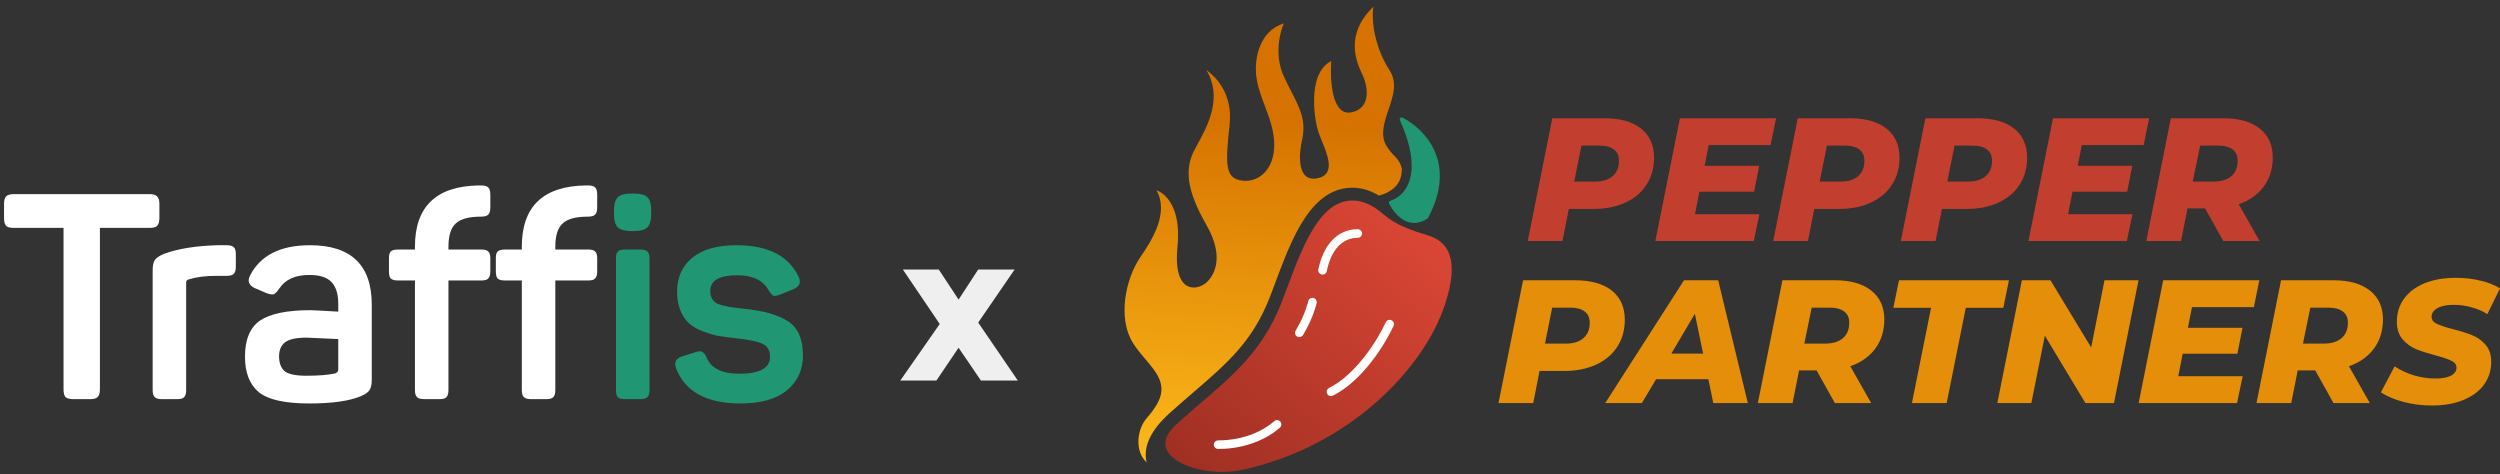 <svg width="269" height="51" viewBox="0 0 269 51" fill="none" xmlns="http://www.w3.org/2000/svg">
<rect x="0" y="0" width="269" height="51" fill="#333333" stroke="none"/>
<path d="M97.146 29H101.013L103.143 32.237L105.255 29H109.174L105.255 34.707L109.515 40.943H105.545L103.143 37.416L100.758 40.943H96.873L101.115 34.861L97.146 29Z" fill="#EFEFEF"/>
<g clip-path="url(#clip0_300_8069)">
<path d="M16.095 20.886C16.489 20.886 16.758 20.969 16.903 21.135C17.069 21.28 17.151 21.549 17.151 21.943V23.465C17.151 23.859 17.069 24.138 16.903 24.304C16.758 24.449 16.489 24.522 16.095 24.522H10.751V41.891C10.751 42.284 10.668 42.564 10.502 42.73C10.357 42.874 10.088 42.947 9.694 42.947H7.892C7.499 42.947 7.219 42.874 7.053 42.73C6.908 42.564 6.836 42.284 6.836 41.891V24.522H1.491C1.098 24.522 0.818 24.449 0.653 24.304C0.508 24.138 0.435 23.859 0.435 23.465V21.943C0.435 21.549 0.508 21.28 0.653 21.135C0.818 20.969 1.098 20.886 1.491 20.886H16.095ZM23.417 26.386H24.412C24.764 26.386 25.012 26.458 25.157 26.603C25.302 26.728 25.375 26.976 25.375 27.349V28.716C25.375 29.068 25.302 29.317 25.157 29.462C25.012 29.607 24.764 29.68 24.412 29.68H23.293C22.133 29.68 21.149 29.804 20.341 30.052C20.134 30.094 20.03 30.218 20.03 30.425V41.984C20.03 42.336 19.958 42.584 19.813 42.73C19.689 42.874 19.45 42.947 19.098 42.947H17.389C17.037 42.947 16.789 42.874 16.644 42.73C16.499 42.584 16.426 42.336 16.426 41.984V29.089C16.426 28.592 16.499 28.23 16.644 28.002C16.809 27.753 17.141 27.525 17.638 27.318C19.15 26.759 21.076 26.448 23.417 26.386ZM26.92 29.617C28.038 27.463 30.182 26.386 33.352 26.386C37.784 26.386 40.001 28.52 40.001 32.787V40.834C40.001 41.373 39.918 41.756 39.752 41.984C39.607 42.212 39.317 42.419 38.882 42.605C37.639 43.144 35.775 43.413 33.289 43.413C30.659 43.413 28.846 43.009 27.852 42.201C26.858 41.373 26.36 40.099 26.36 38.38C26.36 36.536 26.899 35.241 27.976 34.495C29.074 33.75 30.887 33.377 33.414 33.377C33.642 33.377 34.636 33.429 36.397 33.532V32.662C36.397 31.647 36.158 30.881 35.682 30.363C35.206 29.845 34.408 29.586 33.289 29.586C31.757 29.586 30.669 30.083 30.027 31.078C29.799 31.409 29.602 31.606 29.437 31.668C29.292 31.709 29.043 31.668 28.691 31.544L27.448 31.015C26.765 30.705 26.588 30.239 26.92 29.617ZM36.397 36.484C34.222 36.38 33.093 36.329 33.01 36.329C31.891 36.329 31.114 36.495 30.68 36.826C30.244 37.157 30.027 37.665 30.027 38.348C30.027 39.053 30.224 39.581 30.617 39.933C31.032 40.264 31.808 40.43 32.948 40.43C34.273 40.43 35.309 40.347 36.055 40.182C36.283 40.099 36.397 39.954 36.397 39.747V36.484ZM51.764 19.954C52.137 19.954 52.396 20.027 52.541 20.172C52.686 20.317 52.758 20.576 52.758 20.948V22.316C52.758 22.688 52.686 22.947 52.541 23.092C52.396 23.237 52.137 23.31 51.764 23.31C50.459 23.31 49.547 23.558 49.029 24.055C48.512 24.532 48.253 25.36 48.253 26.541V26.852H51.826C52.178 26.852 52.416 26.924 52.541 27.07C52.686 27.194 52.758 27.432 52.758 27.784V29.213C52.758 29.566 52.686 29.814 52.541 29.959C52.416 30.104 52.178 30.177 51.826 30.177H48.253V41.984C48.253 42.336 48.18 42.584 48.035 42.73C47.911 42.874 47.662 42.947 47.289 42.947H45.643C45.27 42.947 45.011 42.874 44.866 42.73C44.721 42.584 44.648 42.336 44.648 41.984V30.177H42.784C42.432 30.177 42.184 30.104 42.038 29.959C41.914 29.814 41.852 29.566 41.852 29.213V27.784C41.852 27.432 41.914 27.194 42.038 27.07C42.184 26.924 42.432 26.852 42.784 26.852H44.648V26.541C44.648 22.233 46.927 20.037 51.484 19.954H51.764ZM63.264 19.954C63.637 19.954 63.896 20.027 64.041 20.172C64.186 20.317 64.258 20.576 64.258 20.948V22.316C64.258 22.688 64.186 22.947 64.041 23.092C63.896 23.237 63.637 23.31 63.264 23.31C61.959 23.31 61.047 23.558 60.53 24.055C60.012 24.532 59.753 25.36 59.753 26.541V26.852H63.326C63.678 26.852 63.916 26.924 64.041 27.07C64.186 27.194 64.258 27.432 64.258 27.784V29.213C64.258 29.566 64.186 29.814 64.041 29.959C63.916 30.104 63.678 30.177 63.326 30.177H59.753V41.984C59.753 42.336 59.68 42.584 59.535 42.73C59.411 42.874 59.163 42.947 58.79 42.947H57.143C56.77 42.947 56.511 42.874 56.366 42.73C56.221 42.584 56.148 42.336 56.148 41.984V30.177H54.284C53.932 30.177 53.684 30.104 53.538 29.959C53.414 29.814 53.352 29.566 53.352 29.213V27.784C53.352 27.432 53.414 27.194 53.538 27.07C53.684 26.924 53.932 26.852 54.284 26.852H56.148V26.541C56.148 22.233 58.427 20.037 62.984 19.954H63.264Z" fill="white" class="white"/>
<path d="M68.177 20.824C68.902 20.824 69.399 20.959 69.668 21.228C69.937 21.497 70.072 21.984 70.072 22.688V22.968C70.072 23.693 69.937 24.19 69.668 24.459C69.399 24.729 68.902 24.863 68.177 24.863H67.959C67.255 24.863 66.758 24.729 66.468 24.459C66.198 24.19 66.064 23.693 66.064 22.968V22.688C66.064 21.984 66.198 21.497 66.468 21.228C66.737 20.959 67.234 20.824 67.959 20.824H68.177ZM68.922 26.852C69.275 26.852 69.523 26.924 69.668 27.069C69.813 27.194 69.885 27.432 69.885 27.784V41.984C69.885 42.336 69.813 42.584 69.668 42.729C69.523 42.874 69.275 42.947 68.922 42.947H67.213C66.861 42.947 66.613 42.874 66.468 42.729C66.343 42.584 66.281 42.336 66.281 41.984V27.784C66.281 27.432 66.343 27.194 66.468 27.069C66.613 26.924 66.861 26.852 67.213 26.852H68.922ZM72.851 31.388C72.851 29.855 73.39 28.644 74.467 27.753C75.565 26.842 77.16 26.386 79.252 26.386C82.587 26.386 84.803 27.494 85.901 29.71C86.233 30.332 86.067 30.798 85.404 31.109L84.006 31.668C83.654 31.813 83.395 31.865 83.229 31.823C83.084 31.761 82.908 31.564 82.701 31.233C82.1 30.156 80.982 29.617 79.345 29.617C77.398 29.617 76.424 30.177 76.424 31.295C76.424 31.979 76.694 32.445 77.232 32.693C77.771 32.921 78.713 33.097 80.06 33.222C82.173 33.429 83.757 33.885 84.814 34.589C85.87 35.272 86.398 36.484 86.398 38.224C86.398 39.798 85.818 41.062 84.658 42.015C83.498 42.947 81.841 43.413 79.687 43.413C76.041 43.413 73.731 42.16 72.758 39.653C72.509 39.011 72.717 38.576 73.379 38.348L74.778 37.913C75.088 37.789 75.337 37.768 75.523 37.851C75.731 37.934 75.906 38.152 76.052 38.504C76.528 39.643 77.698 40.213 79.563 40.213C81.758 40.213 82.856 39.602 82.856 38.379C82.856 37.696 82.576 37.23 82.017 36.981C81.479 36.733 80.516 36.536 79.128 36.391C78.403 36.308 77.781 36.225 77.263 36.142C76.766 36.039 76.217 35.873 75.617 35.645C75.016 35.417 74.529 35.138 74.156 34.806C73.783 34.475 73.473 34.019 73.224 33.439C72.975 32.859 72.851 32.175 72.851 31.388Z" fill="#209672"/>
</g>
<path d="M155.458 32.829C157.123 27.834 155.786 25.977 153.641 25.328C151.934 24.812 150.234 24.234 148.878 23.076C147.708 22.078 146.528 21.431 145.058 21.607C141.456 22.038 139.63 28.044 137.977 32.344C135.549 38.656 131.664 41.084 126.808 45.454C126.624 45.62 126.454 45.782 126.296 45.941C123.07 49.19 129.188 51.521 133.664 50.554C145.11 48.083 153.144 39.77 155.458 32.829Z" fill="url(#paint0_linear_300_8069)"/>
<path fill-rule="evenodd" clip-rule="evenodd" d="M141.854 28.991C142.361 26.458 143.834 24.662 146.093 24.662C146.348 24.662 146.555 24.869 146.555 25.125C146.555 25.38 146.348 25.587 146.093 25.587C144.467 25.587 143.226 26.851 142.762 29.173C142.712 29.424 142.468 29.586 142.217 29.536C141.967 29.486 141.804 29.242 141.854 28.991Z" fill="white" class="white"/>
<path fill-rule="evenodd" clip-rule="evenodd" d="M141.316 32.058C141.566 32.113 141.724 32.359 141.67 32.609L141.218 32.511C141.67 32.609 141.67 32.609 141.67 32.609L141.67 32.61L141.669 32.611L141.668 32.616L141.665 32.633C141.661 32.646 141.657 32.666 141.651 32.691C141.638 32.74 141.62 32.812 141.595 32.902C141.544 33.082 141.465 33.34 141.352 33.653C141.126 34.279 140.761 35.133 140.203 36.053C140.07 36.271 139.786 36.341 139.567 36.208C139.349 36.075 139.279 35.791 139.412 35.572C139.932 34.716 140.272 33.92 140.482 33.339C140.587 33.048 140.659 32.813 140.704 32.652C140.726 32.571 140.742 32.509 140.752 32.469C140.757 32.448 140.761 32.433 140.763 32.424L140.766 32.414L140.766 32.412M141.316 32.058C141.067 32.004 140.82 32.163 140.766 32.412L141.316 32.058Z" fill="white" class="white"/>
<path fill-rule="evenodd" clip-rule="evenodd" d="M149.717 34.454C149.95 34.56 150.053 34.834 149.947 35.067C149.528 35.988 148.709 37.452 147.597 38.886C146.489 40.315 145.063 41.752 143.42 42.573C143.192 42.687 142.914 42.594 142.8 42.366C142.685 42.137 142.778 41.859 143.007 41.745C144.472 41.013 145.797 39.698 146.866 38.319C147.931 36.944 148.714 35.543 149.105 34.684C149.211 34.451 149.485 34.348 149.717 34.454Z" fill="white" class="white"/>
<path fill-rule="evenodd" clip-rule="evenodd" d="M137.755 45.359C137.925 45.55 137.909 45.842 137.719 46.013C136.501 47.102 134.179 48.31 131.072 48.31C130.817 48.31 130.609 48.103 130.609 47.848C130.609 47.592 130.817 47.385 131.072 47.385C133.941 47.385 136.046 46.268 137.102 45.323C137.292 45.153 137.585 45.169 137.755 45.359Z" fill="white" class="white"/>
<path d="M150.632 12.938C153.263 18.788 151.217 21.087 149.619 21.601C149.483 21.644 149.406 21.794 149.471 21.921C150.115 23.177 151.634 24.806 153.584 23.525C153.614 23.505 153.64 23.476 153.657 23.444C156.801 17.567 153.417 13.97 150.916 12.653C150.733 12.557 150.548 12.75 150.632 12.938Z" fill="#209672"/>
<path d="M123.51 47.625C123.245 48.383 123.216 49.107 123.382 49.762C121.987 48.428 122.441 46.109 123.328 45.062C123.842 44.455 124.358 43.845 124.705 43.058C125.485 41.289 124.431 40.047 123.252 38.656L123.252 38.656C122.791 38.113 122.311 37.547 121.914 36.918C120.23 34.251 121.094 29.998 122.715 27.646C123.953 25.85 125.815 22.893 124.438 20.483C125.288 20.735 127.128 22.21 126.7 26.491C126.181 31.682 128.8 31.297 129.81 30.399C130.429 29.849 131.944 27.92 129.81 24.202C127.675 20.483 127.436 18.176 128.538 16.11C128.624 15.95 128.716 15.782 128.811 15.607L128.811 15.607C129.942 13.536 131.588 10.521 129.81 7.536C130.751 8.225 132.687 10.001 132.301 13.472C131.819 17.81 131.854 19.182 133.624 19.43C135.394 19.679 137.109 18.279 137.109 15.594C137.109 14.092 136.603 12.745 136.102 11.413C135.707 10.363 135.316 9.322 135.181 8.225C134.94 6.27 135.525 3.336 138.142 2.509C137.706 3.473 137.096 5.966 138.142 8.225C138.428 8.841 138.707 9.386 138.964 9.886L138.964 9.886L138.964 9.886C139.883 11.679 140.516 12.913 140.139 14.905L140.134 14.934C139.845 16.019 139.299 19.771 141.861 19.158C143.685 18.72 142.881 16.748 142.205 15.091C142.194 15.065 142.184 15.039 142.173 15.014C142.162 14.986 142.151 14.959 142.14 14.931L142.14 14.931C142.023 14.645 141.924 14.4 141.861 14.216C141.483 13.108 140.553 7.95 143.238 6.572C143.101 8.661 143.313 12.551 145.442 12.082C147.571 11.612 147.15 9.326 146.682 8.225C146.649 8.149 146.607 8.058 146.559 7.954C146 6.75 144.613 3.762 147.783 0.719C147.531 2.073 147.885 5.054 149.505 7.536C150.392 8.895 149.903 10.332 149.413 11.774C149.119 12.639 148.825 13.505 148.825 14.358C148.825 14.795 148.92 15.198 149.1 15.549C149.37 16.075 149.788 16.514 150.205 16.952C150.537 17.302 150.74 17.682 150.841 18.17C150.832 18.718 150.736 19.151 150.579 19.461C150.212 20.182 149.509 20.746 148.374 21.043C147.373 20.448 146.231 20.072 144.893 20.232C142.342 20.538 140.691 22.757 139.564 24.874C138.643 26.607 137.875 28.667 137.201 30.474C137.023 30.953 136.851 31.414 136.684 31.846C134.821 36.691 132.126 39.012 128.461 42.169L128.461 42.169C127.649 42.868 126.79 43.608 125.882 44.425C124.667 45.519 123.875 46.578 123.51 47.625Z" fill="url(#paint1_linear_300_8069)"/>
<path d="M172.615 12.724C174.326 12.724 175.647 13.095 176.578 13.837C177.509 14.579 177.975 15.624 177.975 16.97C177.975 18.078 177.704 19.046 177.163 19.877C176.635 20.707 175.874 21.349 174.879 21.802C173.898 22.255 172.753 22.481 171.444 22.481H168.802L168.123 25.935H164.386L167.028 12.724H172.615ZM171.614 19.537C172.445 19.537 173.08 19.342 173.521 18.952C173.974 18.562 174.2 18.008 174.2 17.291C174.2 16.75 174.018 16.347 173.653 16.083C173.3 15.806 172.791 15.668 172.124 15.668H170.161L169.387 19.537H171.614Z" fill="#C23F30"/>
<path d="M183.855 15.611L183.421 17.838H189.29L188.743 20.632H182.854L182.383 23.047H189.309L188.705 25.935H178.117L180.759 12.724H191.102L190.517 15.611H183.855Z" fill="#C23F30"/>
<path d="M199.027 12.724C200.738 12.724 202.059 13.095 202.99 13.837C203.921 14.579 204.387 15.624 204.387 16.97C204.387 18.078 204.116 19.046 203.575 19.877C203.047 20.707 202.286 21.349 201.292 21.802C200.31 22.255 199.165 22.481 197.857 22.481H195.214L194.535 25.935H190.798L193.44 12.724H199.027ZM198.026 19.537C198.857 19.537 199.492 19.342 199.933 18.952C200.386 18.562 200.612 18.008 200.612 17.291C200.612 16.75 200.43 16.347 200.065 16.083C199.712 15.806 199.203 15.668 198.536 15.668H196.573L195.799 19.537H198.026Z" fill="#C23F30"/>
<path d="M212.758 12.724C214.469 12.724 215.79 13.095 216.721 13.837C217.653 14.579 218.118 15.624 218.118 16.97C218.118 18.078 217.848 19.046 217.307 19.877C216.778 20.707 216.017 21.349 215.023 21.802C214.041 22.255 212.896 22.481 211.588 22.481H208.946L208.266 25.935H204.529L207.171 12.724H212.758ZM211.758 19.537C212.588 19.537 213.224 19.342 213.664 18.952C214.117 18.562 214.343 18.008 214.343 17.291C214.343 16.75 214.161 16.347 213.796 16.083C213.444 15.806 212.934 15.668 212.267 15.668H210.304L209.531 19.537H211.758Z" fill="#C23F30"/>
<path d="M223.998 15.611L223.564 17.838H229.434L228.886 20.632H222.998L222.526 23.047H229.452L228.849 25.935H218.26L220.903 12.724H231.245L230.66 15.611H223.998Z" fill="#C23F30"/>
<path d="M244.549 16.933C244.549 18.14 244.228 19.185 243.586 20.066C242.945 20.934 242.045 21.569 240.888 21.972L243.134 25.935H239.227L237.264 22.425H235.376L234.678 25.935H230.941L233.583 12.724H239.227C240.913 12.724 242.221 13.095 243.152 13.837C244.084 14.579 244.549 15.611 244.549 16.933ZM240.774 17.291C240.774 16.75 240.592 16.347 240.227 16.083C239.862 15.806 239.353 15.668 238.698 15.668H236.735L235.943 19.537H238.17C239 19.537 239.642 19.342 240.095 18.952C240.548 18.562 240.774 18.008 240.774 17.291Z" fill="#C23F30"/>
<path d="M169.469 30.157C171.18 30.157 172.502 30.528 173.433 31.271C174.364 32.013 174.829 33.057 174.829 34.404C174.829 35.511 174.559 36.48 174.018 37.31C173.489 38.141 172.728 38.782 171.734 39.236C170.753 39.688 169.608 39.915 168.299 39.915H165.657L164.977 43.369H161.24L163.883 30.157H169.469ZM168.469 36.971C169.299 36.971 169.935 36.776 170.375 36.386C170.828 35.995 171.055 35.442 171.055 34.725C171.055 34.184 170.872 33.781 170.507 33.517C170.155 33.24 169.645 33.102 168.978 33.102H167.016L166.242 36.971H168.469Z" fill="#E48E09"/>
<path d="M183.82 40.802H178.196L176.667 43.369H172.723L181.197 30.157H184.877L188.067 43.369H184.349L183.82 40.802ZM183.254 38.046L182.367 33.762L179.838 38.046H183.254Z" fill="#E48E09"/>
<path d="M202.753 34.366C202.753 35.574 202.432 36.618 201.791 37.499C201.149 38.367 200.249 39.003 199.092 39.405L201.338 43.369H197.431L195.468 39.858H193.581L192.882 43.369H189.145L191.788 30.157H197.431C199.117 30.157 200.425 30.528 201.356 31.271C202.288 32.013 202.753 33.045 202.753 34.366ZM198.978 34.725C198.978 34.184 198.796 33.781 198.431 33.517C198.066 33.24 197.557 33.102 196.902 33.102H194.939L194.147 36.971H196.374C197.204 36.971 197.846 36.776 198.299 36.386C198.752 35.995 198.978 35.442 198.978 34.725Z" fill="#E48E09"/>
<path d="M207.782 33.12H203.725L204.328 30.157H216.162L215.558 33.12H211.519L209.462 43.369H205.725L207.782 33.12Z" fill="#E48E09"/>
<path d="M230.105 30.157L227.463 43.369H224.387L220.027 36.121L218.574 43.369H214.912L217.554 30.157H220.631L225.01 37.386L226.444 30.157H230.105Z" fill="#E48E09"/>
<path d="M235.856 33.045L235.421 35.272H241.291L240.744 38.065H234.855L234.383 40.481H241.31L240.706 43.369H230.118L232.76 30.157H243.103L242.518 33.045H235.856Z" fill="#E48E09"/>
<path d="M256.407 34.366C256.407 35.574 256.086 36.618 255.444 37.499C254.802 38.367 253.903 39.003 252.745 39.405L254.991 43.369H251.084L249.121 39.858H247.234L246.536 43.369H242.799L245.441 30.157H251.084C252.77 30.157 254.079 30.528 255.01 31.271C255.941 32.013 256.407 33.045 256.407 34.366ZM252.632 34.725C252.632 34.184 252.449 33.781 252.085 33.517C251.72 33.24 251.21 33.102 250.556 33.102H248.593L247.8 36.971H250.027C250.858 36.971 251.499 36.776 251.952 36.386C252.405 35.995 252.632 35.442 252.632 34.725Z" fill="#E48E09"/>
<path d="M261.696 43.633C260.601 43.633 259.563 43.501 258.582 43.237C257.6 42.972 256.801 42.633 256.185 42.218L257.657 39.424C258.324 39.852 259.034 40.179 259.789 40.406C260.544 40.62 261.299 40.727 262.054 40.727C262.771 40.727 263.325 40.626 263.715 40.425C264.118 40.211 264.319 39.921 264.319 39.556C264.319 39.242 264.137 38.996 263.772 38.82C263.419 38.644 262.866 38.455 262.111 38.254C261.255 38.028 260.544 37.801 259.978 37.575C259.412 37.336 258.921 36.977 258.506 36.499C258.103 36.021 257.902 35.392 257.902 34.611C257.902 33.668 258.16 32.844 258.676 32.139C259.192 31.422 259.928 30.868 260.884 30.478C261.84 30.088 262.96 29.893 264.244 29.893C265.187 29.893 266.068 29.994 266.886 30.195C267.704 30.384 268.408 30.66 269 31.025L267.641 33.8C267.125 33.473 266.552 33.227 265.923 33.064C265.307 32.888 264.671 32.8 264.017 32.8C263.275 32.8 262.69 32.919 262.262 33.158C261.847 33.397 261.639 33.706 261.639 34.083C261.639 34.41 261.821 34.662 262.186 34.838C262.551 35.014 263.117 35.203 263.885 35.404C264.741 35.618 265.445 35.838 265.999 36.065C266.565 36.291 267.049 36.637 267.452 37.103C267.855 37.568 268.056 38.178 268.056 38.934C268.056 39.865 267.792 40.689 267.263 41.406C266.748 42.111 266.005 42.658 265.036 43.048C264.08 43.438 262.966 43.633 261.696 43.633Z" fill="#E48E09"/>
<defs>
<linearGradient id="paint0_linear_300_8069" x1="152.722" y1="23.853" x2="124.96" y2="55.47" gradientUnits="userSpaceOnUse">
<stop stop-color="#DB4635"/>
<stop offset="1" stop-color="#962C20"/>
</linearGradient>
<linearGradient id="paint1_linear_300_8069" x1="136.27" y1="3.032" x2="133.134" y2="53.15" gradientUnits="userSpaceOnUse">
<stop offset="0.203" stop-color="#D67300"/>
<stop offset="1" stop-color="#FFBF1B"/>
</linearGradient>
<clipPath id="clip0_300_8069">
<rect width="87" height="23.969" fill="white" class="white" transform="translate(0 19.865)"/>
</clipPath>
</defs>
</svg>
